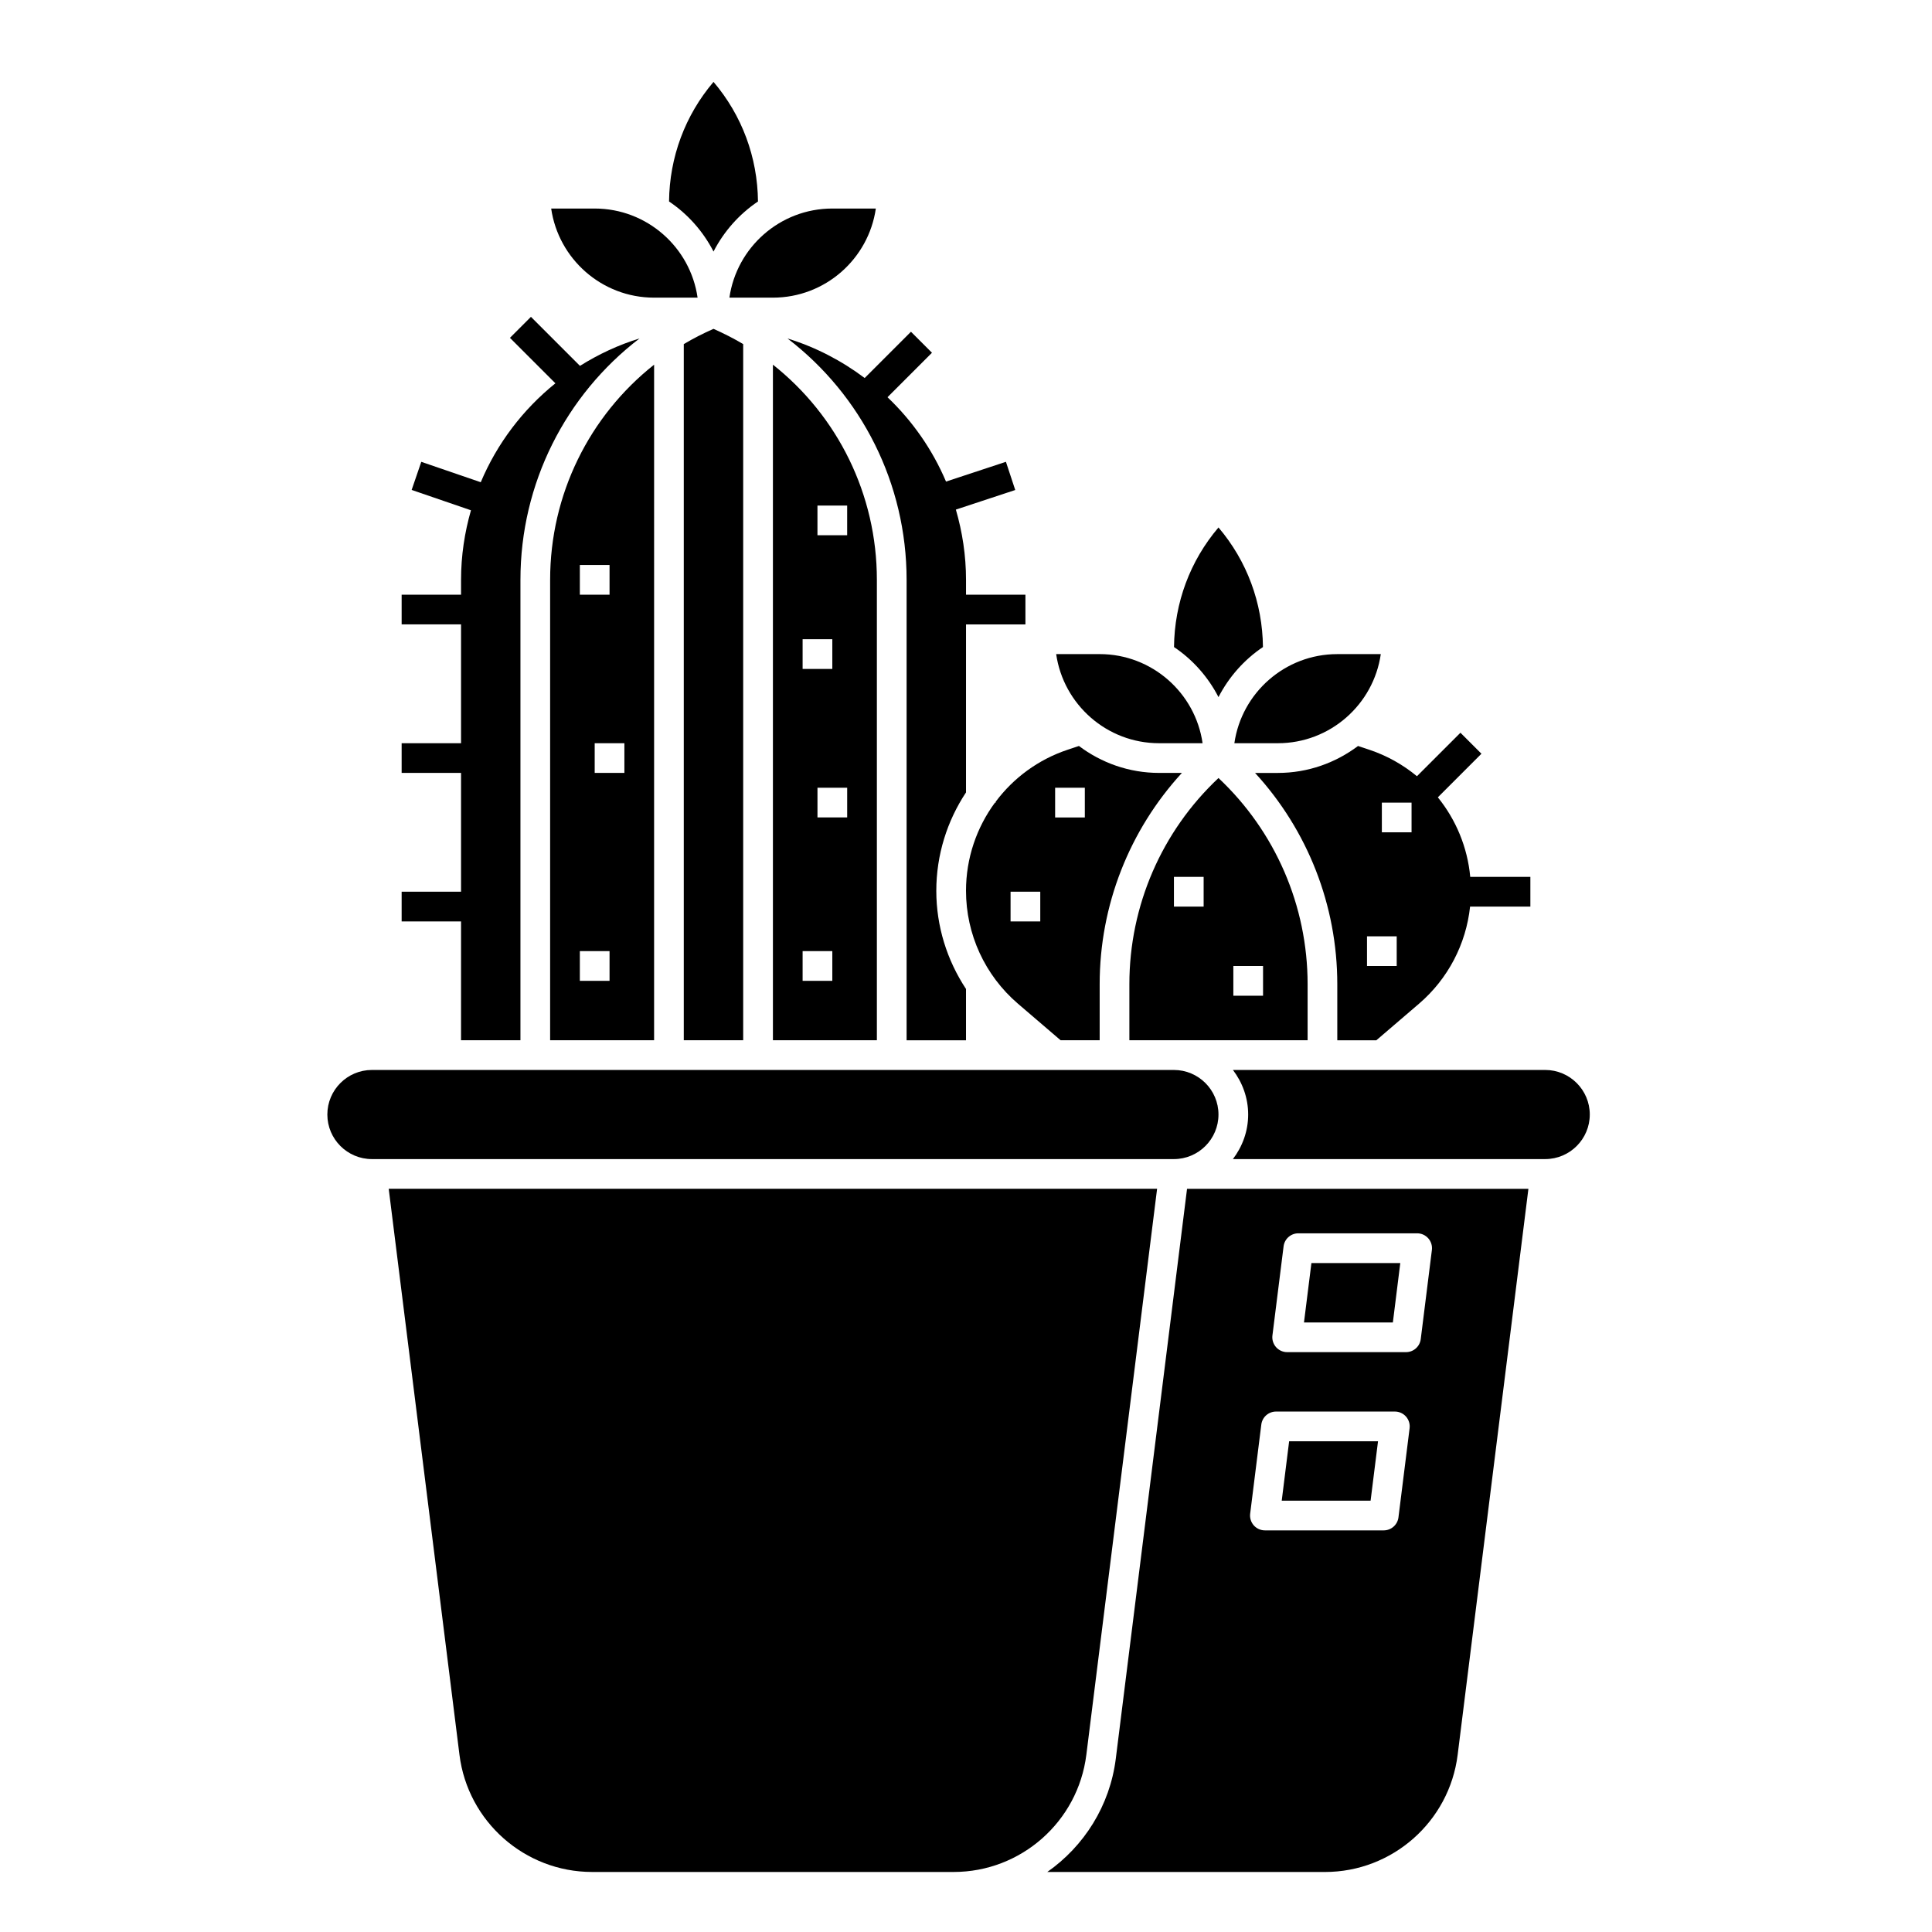 <?xml version="1.0" encoding="UTF-8"?>
<!-- Uploaded to: ICON Repo, www.svgrepo.com, Generator: ICON Repo Mixer Tools -->
<svg fill="#000000" width="800px" height="800px" version="1.1" viewBox="144 144 512 512" xmlns="http://www.w3.org/2000/svg">
 <g>
  <path d="m515.09 478.72h-23.551l-1.969 15.742h23.555z"/>
  <path d="m509.19 525.95h-23.555l-1.965 15.746h23.551z"/>
  <path d="m439.7 610.04c-1.562 12.52-8.434 23.234-18.16 30.055h73.598c17.832 0 32.941-13.34 35.152-31.031l18.754-150.02h-90.465zm44.465-135.75c0.242-1.969 1.922-3.449 3.906-3.449h31.488c1.129 0 2.203 0.484 2.953 1.332 0.742 0.848 1.094 1.973 0.953 3.094l-2.953 23.617c-0.25 1.973-1.926 3.449-3.91 3.449h-31.488c-1.129 0-2.203-0.484-2.953-1.332-0.742-0.848-1.094-1.973-0.953-3.094zm-5.906 47.234c0.242-1.969 1.922-3.449 3.906-3.449h31.488c1.129 0 2.203 0.484 2.953 1.332 0.742 0.848 1.094 1.973 0.953 3.094l-2.953 23.617c-0.242 1.969-1.922 3.449-3.906 3.449h-31.488c-1.129 0-2.203-0.484-2.953-1.332-0.742-0.848-1.094-1.973-0.953-3.094z"/>
  <path d="m431.89 609.06 18.754-150.02h-203.63l18.754 150.02c2.211 17.691 17.32 31.031 35.152 31.031h95.816c17.832 0 32.941-13.336 35.152-31.031z"/>
  <path d="m451.17 348.83c-7.969 0-15.312-2.68-21.238-7.141l-2.988 0.996c-7.816 2.606-14.375 7.496-19.07 13.77v0.246h-0.195c-4.867 6.609-7.676 14.727-7.676 23.363 0 11.516 5.016 22.418 13.758 29.918l11.312 9.695h10.352v-14.879c0-20.871 7.852-40.777 21.793-55.969zm-31.488 39.359h-7.871v-7.871h7.871zm11.809-27.555h-7.871v-7.871h7.871z"/>
  <path d="m451.17 340.96h11.527c-1.914-13.336-13.414-23.617-27.273-23.617h-11.527c1.918 13.336 13.414 23.617 27.273 23.617z"/>
  <path d="m506.88 342.69-2.988-0.996c-5.93 4.457-13.27 7.141-21.238 7.141h-6.051c13.941 15.188 21.793 35.094 21.793 55.969v14.879h10.352l11.312-9.695c7.672-6.582 12.469-15.789 13.527-25.73h15.977v-7.871h-15.934c-0.73-7.863-3.789-15.152-8.586-21.086l11.555-11.555-5.566-5.566-11.527 11.527c-3.668-3.031-7.91-5.445-12.625-7.016zm7.262 57.312h-7.871v-7.871h7.871zm3.934-35.426h-7.871v-7.871h7.871z"/>
  <path d="m490.53 419.68v-14.879c0-20.762-8.566-40.477-23.617-54.617-15.051 14.141-23.617 33.855-23.617 54.617v14.879zm-19.68-19.68h7.871v7.871h-7.871zm-15.746-23.617h7.871v7.871h-7.871z"/>
  <path d="m466.91 328.74c2.758-5.352 6.816-9.926 11.785-13.266-0.117-11.738-4.254-22.836-11.785-31.691-7.531 8.855-11.668 19.953-11.785 31.691 4.969 3.336 9.027 7.91 11.785 13.266z"/>
  <path d="m471.12 340.96h11.531c13.859 0 25.355-10.281 27.273-23.617l-11.531 0.004c-13.859 0-25.355 10.281-27.273 23.613z"/>
  <path d="m553.5 427.55h-82.758c2.496 3.297 4.035 7.359 4.035 11.809s-1.539 8.508-4.039 11.809h82.762c6.512 0 11.809-5.297 11.809-11.809s-5.301-11.809-11.809-11.809z"/>
  <path d="m325.21 235.19v184.49h15.742v-184.49c-2.512-1.5-5.148-2.832-7.871-4.043-2.723 1.207-5.359 2.543-7.871 4.043z"/>
  <path d="m337.3 222.88h11.531c13.859 0 25.355-10.281 27.273-23.617h-11.531c-13.859 0-25.355 10.281-27.273 23.617z"/>
  <path d="m348.83 240.64v179.04h27.551v-122.02c0-22.652-10.402-43.441-27.551-57.02zm19.68 119.99h-7.871v-7.871h7.871zm-7.875-82.656h7.871v7.871h-7.871zm-3.934 35.426h7.871v7.871h-7.871zm0 82.656h7.871v7.871h-7.871z"/>
  <path d="m352.7 233.7c19.609 15.02 31.559 38.422 31.559 63.969v122.02h15.742v-13.602c-5.051-7.648-7.871-16.641-7.871-26.008 0-9.531 2.871-18.527 7.871-26.082l0.004-44.52h15.742v-7.871h-15.742v-3.938c0-6.469-0.973-12.703-2.691-18.621l15.734-5.191-2.469-7.473-15.875 5.238c-3.606-8.492-8.918-16.082-15.508-22.355l11.785-11.785-5.566-5.566-12.266 12.266c-6.106-4.586-12.988-8.188-20.449-10.477z"/>
  <path d="m266.18 419.68h15.742v-122.02c0-25.543 11.949-48.949 31.559-63.969-5.617 1.723-10.898 4.207-15.785 7.266l-12.992-12.992-5.566 5.566 12.047 12.051c-8.594 6.922-15.441 15.906-19.781 26.215l-15.762-5.406-2.551 7.445 15.719 5.394c-1.68 5.856-2.629 12.027-2.629 18.43v3.938h-15.742v7.871h15.742v31.488h-15.742v7.871h15.742v31.488h-15.742v7.871h15.742z"/>
  <path d="m333.09 210.66c2.758-5.352 6.816-9.926 11.785-13.266-0.117-11.738-4.254-22.836-11.785-31.691-7.531 8.855-11.668 19.953-11.785 31.691 4.969 3.34 9.027 7.914 11.785 13.266z"/>
  <path d="m289.79 297.66v122.02h27.551l0.004-179.04c-17.152 13.578-27.555 34.367-27.555 57.02zm7.875-3.938h7.871v7.871h-7.871zm7.871 110.21h-7.871v-7.871h7.871zm3.934-55.102h-7.871v-7.871h7.871z"/>
  <path d="m317.34 222.88h11.527c-1.914-13.336-13.414-23.617-27.273-23.617h-11.527c1.918 13.336 13.414 23.617 27.273 23.617z"/>
  <path d="m455.1 451.17c6.512 0 11.809-5.297 11.809-11.809s-5.297-11.809-11.809-11.809h-212.54c-6.512 0-11.809 5.297-11.809 11.809s5.297 11.809 11.809 11.809z"/>
 </g>
</svg>